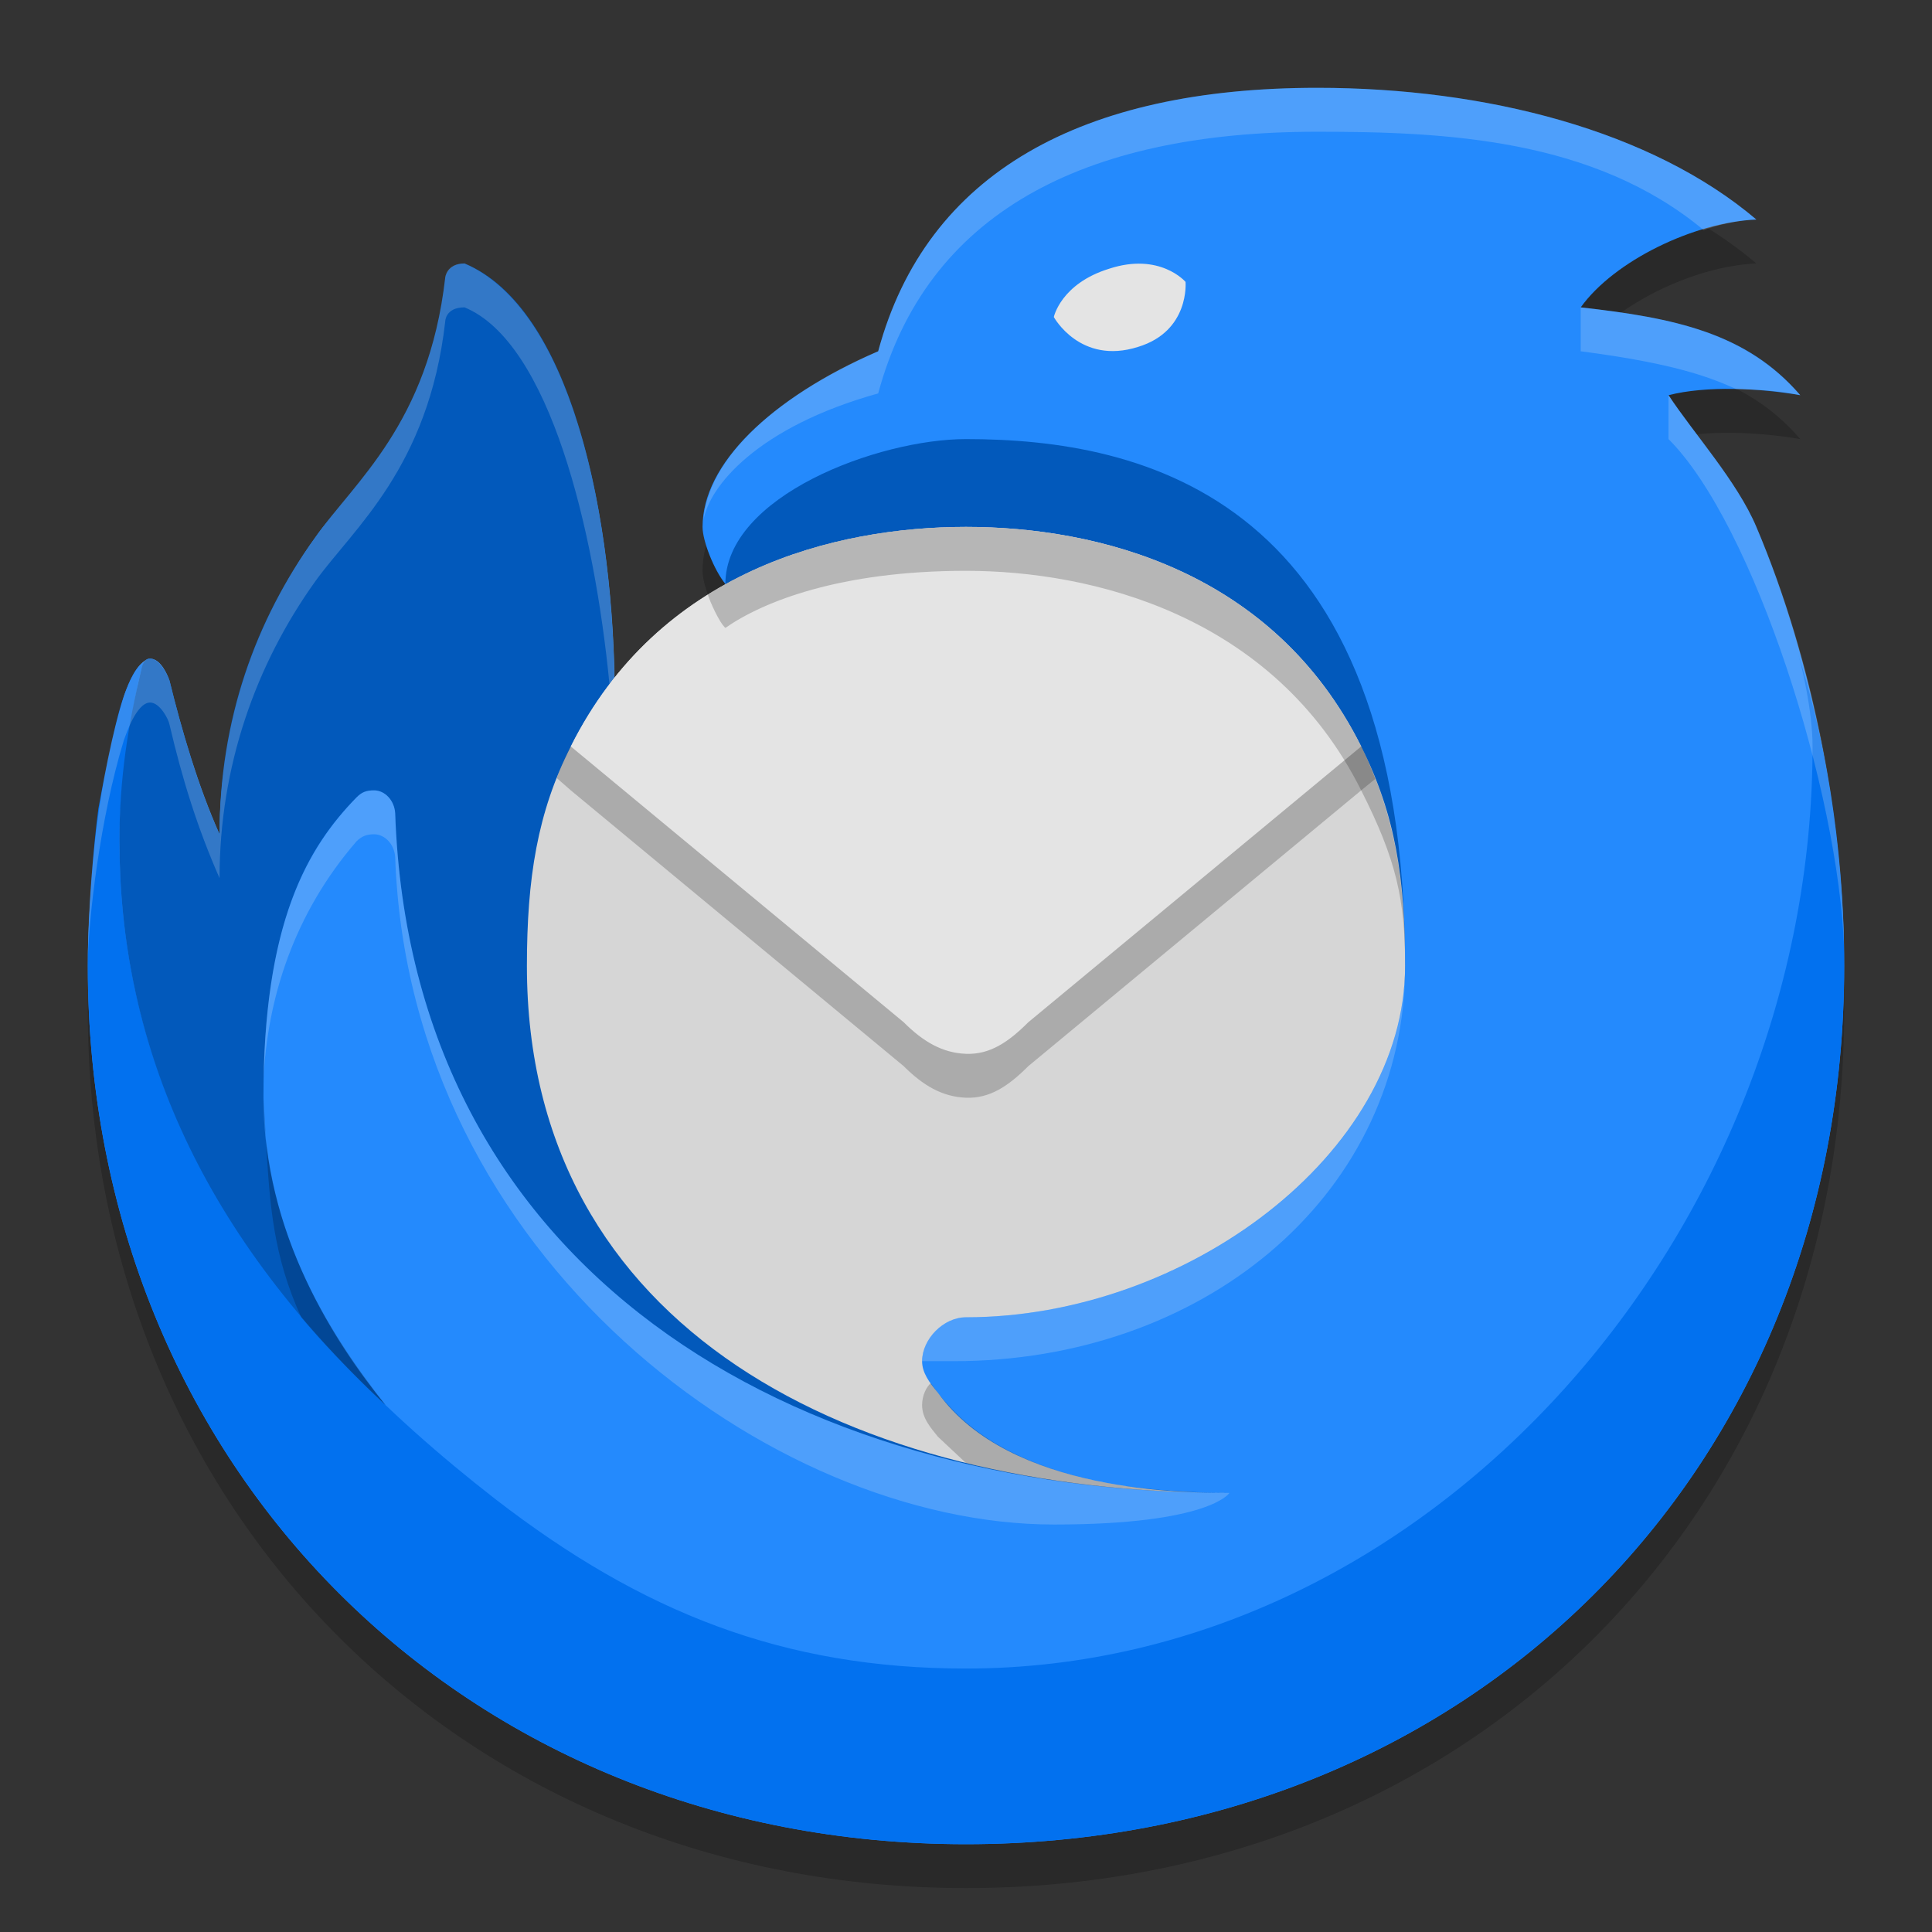 <svg xmlns="http://www.w3.org/2000/svg" width="22" height="22" version="1.1">
 <rect width="100%" height="100%" fill="#333333" stroke="none"/>
 <g transform="translate(-1,-1)">
  <path style="opacity:0.2" d="M 11,5.5 C 11.55,3.46 13.33,2.5 16,2.5 17.93,2.5 19.81,2.99 21,4 20.29,4.03 19.38,4.47 19,5 20.07,5.12 20.89,5.29 21.5,6 21.04,5.92 20.43,5.89 20,6 20.29,6.44 20.78,6.98 21,7.5 21.66,9.06 22,10.92 22,12.5 22,18.27 17.71,22.5 12,22.5 6.29,22.5 2,18.21 2,12.5 2,11.6 2.15,10.32 2.41,9.43 2.47,9.25 2.55,9.08 2.66,9.02 2.68,9 2.7,9 2.71,9 2.83,9 2.91,9.19 2.93,9.25 3.07,9.82 3.26,10.47 3.5,11 3.5,9.82 3.91,8.56 4.59,7.62 5.03,6.99 5.88,6.48 6.07,4.8 6.07,4.8 6.08,4.64 6.29,4.64 7.5,5 8,7.36 8,9.5 8.8,9.62 9.26,8.15 9.26,8.15 9.13,7.99 9,7.66 9,7.5 9,6.79 9.76,6.04 11,5.5 Z"/>
  <path style="fill:#248afd" d="M 11,5 C 11.55,2.96 13.33,2 16,2 17.93,2 19.81,2.49 21,3.5 20.29,3.53 19.38,3.97 19,4.5 20.07,4.62 20.89,4.79 21.5,5.5 21.04,5.42 20.43,5.39 20,5.5 20.29,5.94 20.78,6.48 21,7 21.66,8.56 22,10.42 22,12 22,17.77 17.71,22 12,22 6.29,22 2,17.71 2,12 2,11.1 2.15,9.82 2.41,8.93 2.47,8.75 2.55,8.58 2.66,8.52 2.68,8.5 2.7,8.5 2.71,8.5 2.83,8.5 2.91,8.69 2.93,8.75 3.07,9.32 3.26,9.97 3.5,10.5 3.5,9.32 3.91,8.06 4.59,7.12 5.03,6.49 5.88,5.98 6.07,4.3 6.07,4.3 6.08,4.14 6.29,4.14 7.5,4.5 8,6.86 8,9 8.8,9.12 9.26,7.65 9.26,7.65 9.13,7.49 9,7.16 9,7 9,6.29 9.76,5.54 11,5 Z"/>
  <path style="fill:#0271ef" d="M 21.47,8.43 C 21.51,8.55 21.64,9.09 21.64,9.5 21.64,15 17.32,20 12,20 9.92,20 8.31,19.36 6.64,18.07 4.08,16.08 2.36,13.71 2.36,10.57 2.36,9.86 2.52,8.98 2.61,8.62 2.63,8.52 2.67,8.5 2.71,8.5 2.7,8.5 2.67,8.51 2.66,8.52 2.55,8.59 2.48,8.74 2.41,8.93 2.3,9.22 2.14,10.1 2.12,10.21 2.07,10.58 2,11.39 2,12 2,17.71 6.29,22 12,22 17.71,22 22,17.77 22,12 22,10.57 21.76,9.33 21.47,8.43 Z"/>
  <path style="fill:#0259bb" d="M 2.61,8.62 C 2.46,9.25 2.36,9.86 2.36,10.57 2.36,12.8 3.22,14.97 5.39,17 4.81,16.29 4,15.04 4,13.5 4,11.5 4.5,10.65 5.06,10.08 5.12,10.02 5.17,10 5.26,10 5.38,10 5.49,10.11 5.5,10.26 5.68,15.46 10,18 15,18 11.56,18 8.65,16.03 12.18,15.35 14.03,14.99 17,14.14 17,12 17,6.64 14,6 12,6 11,6 9.26,6.65 9.26,7.65 9.4,8.13 8.38,9.06 8,9 8,6.86 7.5,4.5 6.29,4 6.09,4 6.07,4.16 6.07,4.16 5.88,5.83 5.03,6.49 4.59,7.12 3.91,8.06 3.5,9.19 3.5,10.5 3.26,9.97 3.07,9.32 2.93,8.75 2.91,8.69 2.82,8.5 2.71,8.5 2.65,8.5 2.62,8.56 2.61,8.62 Z"/>
  <path style="fill:#d6d6d6" d="M 12,16 C 14.5,16 17,14.14 17,12 17,11 16.89,10.28 16.5,9.5 15.5,7.5 13.5,7 12,7 10.5,7 8.5,7.5 7.5,9.5 7.12,10.25 7,11 7,12 7,16.14 10.71,18 15,18 14.5,18 12.5,18 11.68,16.86 11.58,16.74 11.5,16.63 11.5,16.5 11.5,16.25 11.74,16 12,16 Z"/>
  <path style="opacity:0.2" d="M 12.71,13.14 C 12.48,13.37 12.27,13.51 12,13.5 11.73,13.49 11.51,13.36 11.29,13.14 L 7.5,10 7.34,9.86 C 7.36,9.8 7.45,9.58 7.5,9.5 H 16.5 C 16.53,9.55 16.63,9.78 16.66,9.87 L 16.5,10 Z"/>
  <path style="fill:#e4e4e4" d="M 12.71,12.64 C 12.48,12.87 12.27,13.01 12,13 11.73,12.99 11.51,12.86 11.29,12.64 L 7.5,9.5 C 8.5,7.5 10.5,7 12,7 13.5,7 15.5,7.5 16.5,9.5 Z"/>
  <path style="opacity:0.2" d="M 5.39,17 C 5.01,16.65 4.62,16.23 4.43,16 4.11,15.3 4.07,14.71 4.03,14 L 4,13.5 C 4.02,15.02 4.71,16.13 5.39,17 Z M 9.06,7.77 C 9.08,7.84 9.19,8.09 9.26,8.15 9.69,7.85 10.57,7.5 12,7.5 13.43,7.5 15.5,8 16.5,10 16.9,10.79 17,11.24 17,12 17,11 16.88,10.27 16.5,9.5 15.5,7.5 13.5,7 12,7 10.5,7 9.52,7.48 9.06,7.77 Z M 14.99,18 C 14.5,18 12.69,18 11.8,17 11.74,16.94 11.67,16.85 11.6,16.75 11.55,16.79 11.5,16.89 11.5,17 11.5,17.15 11.6,17.26 11.68,17.36 L 12,17.66 C 12.53,17.79 13.5,18 15,18 Z"/>
  <path style="fill:#e4e4e4" d="M 13.96,4.95 C 14.55,4.77 14.5,4.21 14.5,4.21 14.5,4.21 14.21,3.87 13.63,4.06 13.08,4.23 13,4.61 13,4.61 13,4.61 13.3,5.16 13.96,4.95 Z"/>
  <path style="opacity:0.2;fill:#f9f9f9" d="M 16,2 C 13.33,2 11.55,2.96 11,5 10.14,5.36 9.07,6.08 9.01,6.93 9.07,6.54 9.63,5.86 11,5.48 11.55,3.44 13.32,2.5 16,2.5 17.47,2.5 19.15,2.58 20.4,3.62 20.52,3.57 20.82,3.5 21,3.5 19.81,2.49 17.93,2 16,2 Z M 6.29,4 C 6.08,4 6.07,4.16 6.07,4.16 5.88,5.83 5.03,6.49 4.59,7.12 3.91,8.06 3.5,9.21 3.5,10.5 3.25,9.93 3.07,9.32 2.93,8.75 2.91,8.69 2.83,8.5 2.71,8.5 2.56,8.5 2.42,8.9 2.41,8.93 2.13,9.82 2,11 2,12 2,11.5 2.14,10.31 2.41,9.43 2.43,9.38 2.55,9 2.71,9 2.82,9 2.92,9.19 2.93,9.25 3.08,9.89 3.25,10.43 3.5,11 3.5,9.73 3.91,8.57 4.59,7.62 5.02,7.02 5.88,6.33 6.07,4.66 6.07,4.66 6.07,4.5 6.29,4.5 7.26,4.9 7.77,7.04 7.94,8.79 7.96,8.77 7.98,8.74 8,8.72 7.96,6.78 7.49,4.52 6.29,4 Z M 19,4.5 V 5 C 20.08,5.14 20.48,5.3 20.77,5.43 21.02,5.44 21.2,5.44 21.5,5.5 20.88,4.79 20.07,4.62 19,4.5 Z M 20,5.5 V 6 C 20.97,6.97 21.94,10.01 22,11.82 21.98,10.27 21.64,8.5 21,7 20.78,6.48 20.29,5.94 20,5.5 Z M 5.26,10 C 5.17,10 5.12,10.02 5.06,10.08 4.52,10.64 4.03,11.45 4,13.31 4.04,12.37 4.35,11.4 5.06,10.58 5.12,10.52 5.18,10.5 5.26,10.5 5.38,10.5 5.49,10.61 5.5,10.76 5.66,15.32 9.78,18.36 13,18.36 14.78,18.36 15,18 15,18 10,18 5.68,15.46 5.5,10.26 5.49,10.11 5.38,10 5.26,10 Z M 17,12.11 C 16.91,14.21 14.46,16 12,16 11.73,16 11.5,16.25 11.5,16.5 H 11.86 C 14.67,16.5 16.93,14.66 17,12.11 Z"/>
 </g>
</svg>
